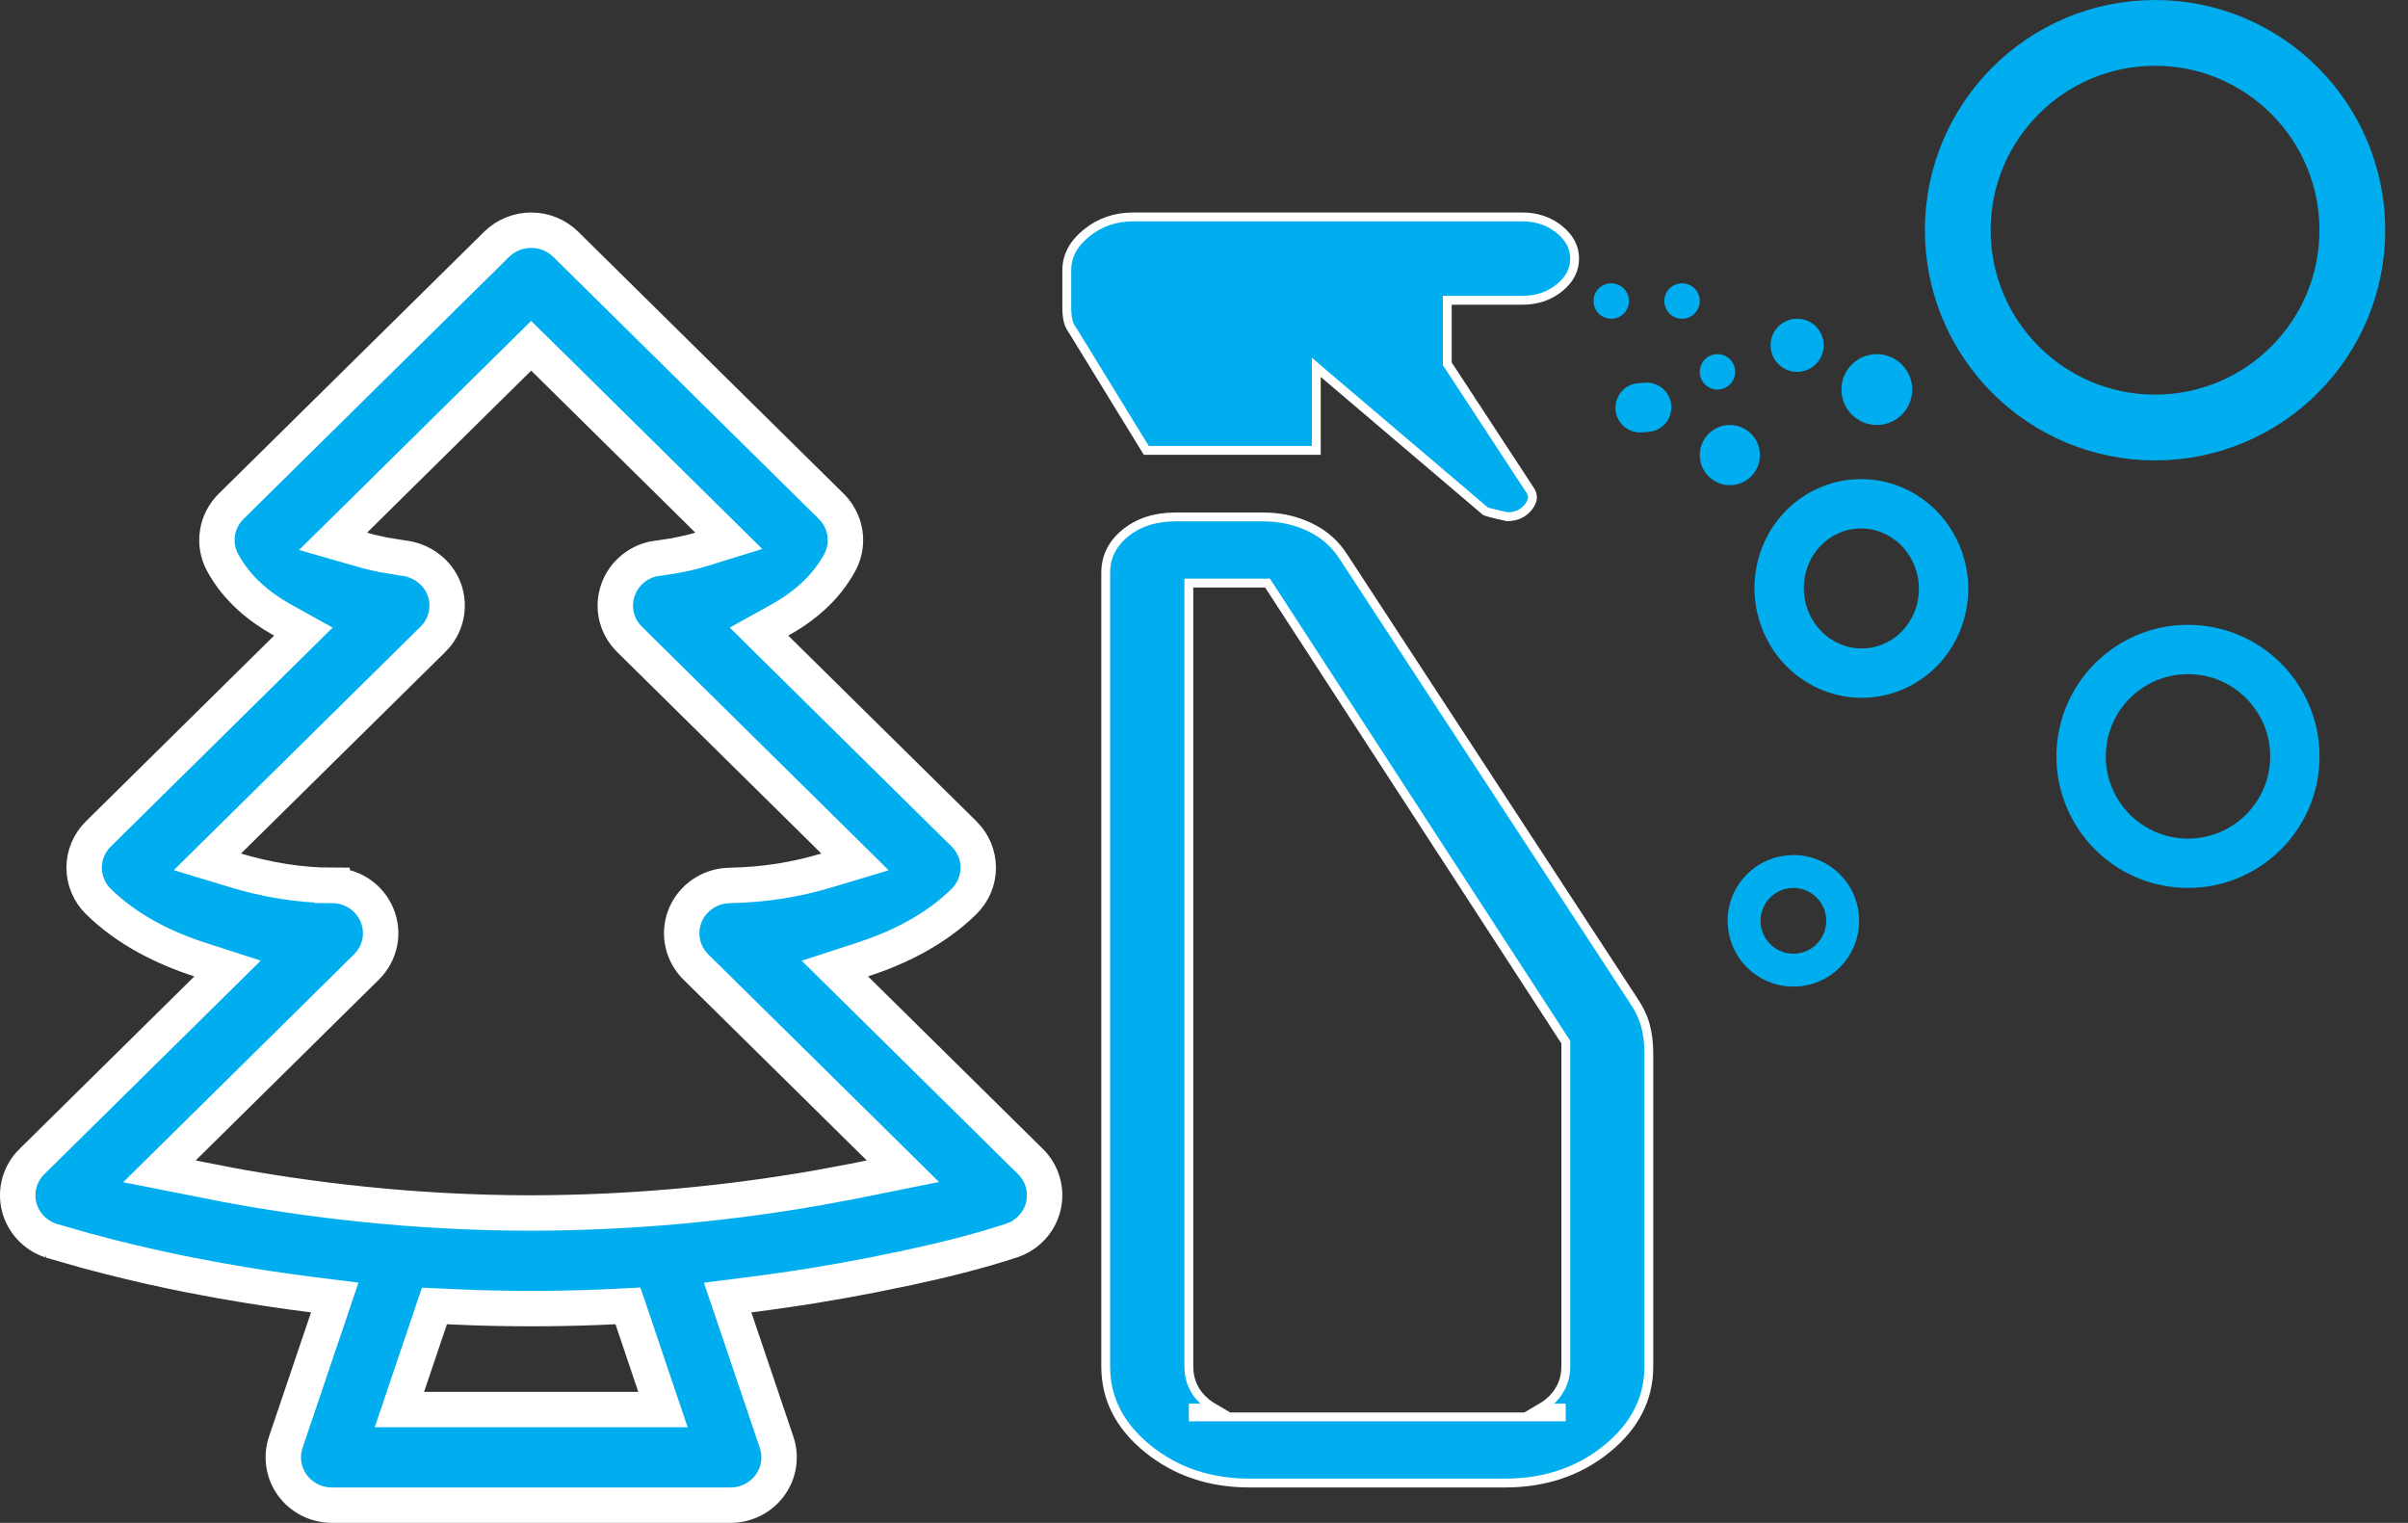 <?xml version="1.0" encoding="UTF-8"?> <svg xmlns="http://www.w3.org/2000/svg" width="68" height="43" viewBox="0 0 68 43" fill="none"><rect x="0" y="0" width="68" height="43" fill="#333333" stroke="none"/><path d="M35.677 14.596H33.198C32.619 14.596 32.148 14.751 31.775 15.055C31.405 15.357 31.224 15.73 31.224 16.182V38.578C31.224 39.484 31.613 40.258 32.407 40.903C33.2 41.55 34.161 41.875 35.298 41.875H42.491C43.628 41.875 44.589 41.55 45.382 40.903C46.174 40.258 46.562 39.485 46.562 38.578V29.739C46.562 29.451 46.529 29.187 46.463 28.946C46.398 28.71 46.279 28.463 46.102 28.207L46.1 28.204L37.937 15.719L37.935 15.717C37.706 15.356 37.393 15.08 36.994 14.888C36.643 14.719 36.263 14.623 35.853 14.601L35.677 14.596ZM35.831 16.52L44.197 29.395L44.217 29.427V38.58C44.217 38.946 44.088 39.258 43.835 39.509L43.719 39.613C43.652 39.668 43.581 39.715 43.507 39.758H44.09V40.008H33.697V39.758H34.279C34.205 39.715 34.134 39.668 34.067 39.613C33.739 39.346 33.572 38.998 33.572 38.58V16.463H35.794L35.831 16.52ZM42.99 6.125H32.001C31.491 6.125 31.052 6.278 30.677 6.584C30.302 6.89 30.125 7.238 30.125 7.631V8.7C30.125 8.843 30.139 8.962 30.163 9.06V9.061C30.179 9.128 30.21 9.202 30.258 9.282L30.312 9.364L30.317 9.371L32.37 12.717H37.171V10.371L37.376 10.547L41.949 14.435C41.954 14.438 41.964 14.441 41.977 14.445C42.007 14.456 42.049 14.469 42.105 14.483C42.214 14.513 42.368 14.548 42.568 14.59C42.827 14.587 43.022 14.494 43.165 14.31C43.239 14.216 43.272 14.131 43.275 14.057C43.279 13.983 43.257 13.905 43.195 13.819L43.192 13.815L40.891 10.304L40.87 10.273V8.479H42.99C43.4 8.479 43.749 8.36 44.04 8.124C44.33 7.887 44.466 7.615 44.466 7.303C44.466 6.992 44.33 6.72 44.039 6.482C43.748 6.245 43.4 6.125 42.99 6.125Z" fill="#00AEEF" stroke="white" stroke-width="0.25"></path><path d="M46.316 11.514L46.501 11.5M52.382 14.231C52.996 14.184 53.604 14.39 54.072 14.805C54.54 15.219 54.83 15.806 54.878 16.439C54.926 17.071 54.728 17.696 54.328 18.177C53.928 18.657 53.359 18.953 52.745 19C52.131 19.046 51.523 18.84 51.055 18.426C50.587 18.012 50.297 17.424 50.249 16.791C50.2 16.159 50.398 15.534 50.798 15.054C51.198 14.574 51.768 14.277 52.382 14.231Z" stroke="#00AEEF" stroke-width="1.393" stroke-linecap="round" stroke-linejoin="round"></path><circle cx="50.644" cy="26" r="1.393" stroke="#00AEEF" stroke-width="0.929"></circle><circle cx="47.5" cy="8.5" r="0.5" fill="#00AEEF"></circle><circle cx="50.75" cy="9.75" r="0.75" fill="#00AEEF"></circle><circle cx="48.5" cy="10.5" r="0.5" fill="#00AEEF"></circle><circle cx="45.5" cy="8.5" r="0.5" fill="#00AEEF"></circle><circle cx="48.85" cy="12.85" r="0.85" fill="#00AEEF"></circle><circle cx="53" cy="11" r="1" fill="#00AEEF"></circle><circle cx="61.787" cy="21.357" r="3.018" stroke="#00AEEF" stroke-width="1.393"></circle><circle cx="60.857" cy="6.5" r="5.571" stroke="#00AEEF" stroke-width="1.857"></circle><path d="M15 6.5C15.367 6.5 15.717 6.644 15.975 6.897L23.475 14.298C23.683 14.503 23.817 14.768 23.86 15.053C23.898 15.302 23.863 15.556 23.762 15.786L23.715 15.883C23.312 16.628 22.673 17.146 22.018 17.51L21.434 17.834L21.909 18.303L27.225 23.548C27.482 23.802 27.625 24.144 27.625 24.5C27.625 24.856 27.482 25.198 27.225 25.452C26.404 26.262 25.351 26.771 24.357 27.094L23.576 27.348L24.161 27.925L29.1 32.798C29.265 32.961 29.385 33.162 29.448 33.383C29.512 33.603 29.516 33.837 29.463 34.06C29.409 34.282 29.299 34.489 29.142 34.659C29.023 34.787 28.881 34.891 28.724 34.966L28.561 35.03C27.609 35.341 26.633 35.582 25.642 35.795L24.646 35.999C23.64 36.197 22.465 36.395 21.155 36.56L20.548 36.637L20.744 37.216L21.931 40.726C21.999 40.928 22.018 41.142 21.985 41.352C21.953 41.563 21.87 41.764 21.743 41.938C21.616 42.111 21.449 42.252 21.255 42.351C21.061 42.449 20.845 42.5 20.626 42.5H9.375C9.156 42.5 8.94 42.449 8.746 42.351C8.552 42.252 8.385 42.111 8.258 41.938C8.131 41.764 8.048 41.563 8.016 41.352C7.983 41.142 8.001 40.927 8.069 40.725L9.257 37.216L9.453 36.636L8.845 36.56C7.968 36.45 7.094 36.317 6.224 36.162L5.354 35.999C4.611 35.852 3.873 35.686 3.139 35.5L2.406 35.308L1.437 35.03H1.438C1.214 34.957 1.015 34.828 0.857 34.658C0.7 34.488 0.589 34.282 0.536 34.059C0.483 33.836 0.488 33.603 0.552 33.383C0.615 33.163 0.735 32.961 0.9 32.798H0.901L5.84 27.925L6.426 27.347L5.643 27.094C4.651 26.773 3.598 26.262 2.776 25.452C2.519 25.198 2.376 24.856 2.376 24.5C2.376 24.144 2.519 23.802 2.776 23.548L8.092 18.303L8.567 17.834L7.983 17.51C7.328 17.146 6.689 16.628 6.286 15.883C6.148 15.628 6.098 15.337 6.141 15.053C6.184 14.768 6.318 14.503 6.526 14.298L14.026 6.897C14.284 6.644 14.634 6.5 15 6.5ZM17.355 36.892C16.043 36.956 14.728 36.966 13.415 36.924H13.414L12.643 36.892L12.268 36.875L12.148 37.23L11.502 39.14L11.279 39.8H18.722L18.498 39.14L17.854 37.23L17.732 36.873L17.355 36.892ZM14.649 10.109L10.015 14.683L9.405 15.284L10.227 15.52L10.415 15.573L10.429 15.577L10.442 15.58L10.793 15.659L10.808 15.663L10.822 15.665L11.34 15.75L11.354 15.753L11.37 15.755C11.908 15.81 12.365 16.155 12.545 16.64V16.641C12.633 16.881 12.65 17.141 12.594 17.391C12.537 17.64 12.41 17.87 12.226 18.052H12.225L6.455 23.744L5.857 24.335L6.662 24.579C7.494 24.831 8.446 24.999 9.378 24.999V25C9.651 25.001 9.918 25.081 10.144 25.23C10.369 25.38 10.544 25.591 10.646 25.837C10.749 26.083 10.776 26.352 10.724 26.612C10.671 26.873 10.541 27.113 10.35 27.302L5.175 32.41L4.503 33.073L5.429 33.256L6.393 33.446V33.447L6.398 33.448C8.63 33.863 11.622 34.25 15 34.25H15.001C17.707 34.245 20.409 34.008 23.074 33.543L23.08 33.542L24.1 33.352L24.106 33.351L24.575 33.256L25.497 33.07L24.828 32.41L19.651 27.304C19.469 27.124 19.343 26.898 19.285 26.652C19.228 26.407 19.242 26.15 19.325 25.912C19.409 25.674 19.559 25.462 19.76 25.303C19.958 25.145 20.197 25.044 20.45 25.012L20.653 24.999C21.563 24.982 22.467 24.841 23.338 24.579L24.145 24.337L23.545 23.744L17.776 18.052L17.655 17.916C17.544 17.773 17.463 17.608 17.418 17.434C17.357 17.201 17.362 16.956 17.43 16.725C17.498 16.494 17.627 16.284 17.806 16.118C17.983 15.953 18.203 15.837 18.442 15.783L19.02 15.696L19.034 15.694L19.047 15.691L19.369 15.625L19.371 15.624C19.505 15.596 19.643 15.56 19.783 15.517L20.581 15.27L19.986 14.683L15.352 10.109L15 9.763L14.649 10.109Z" fill="#00AEEF" stroke="white"></path></svg> 